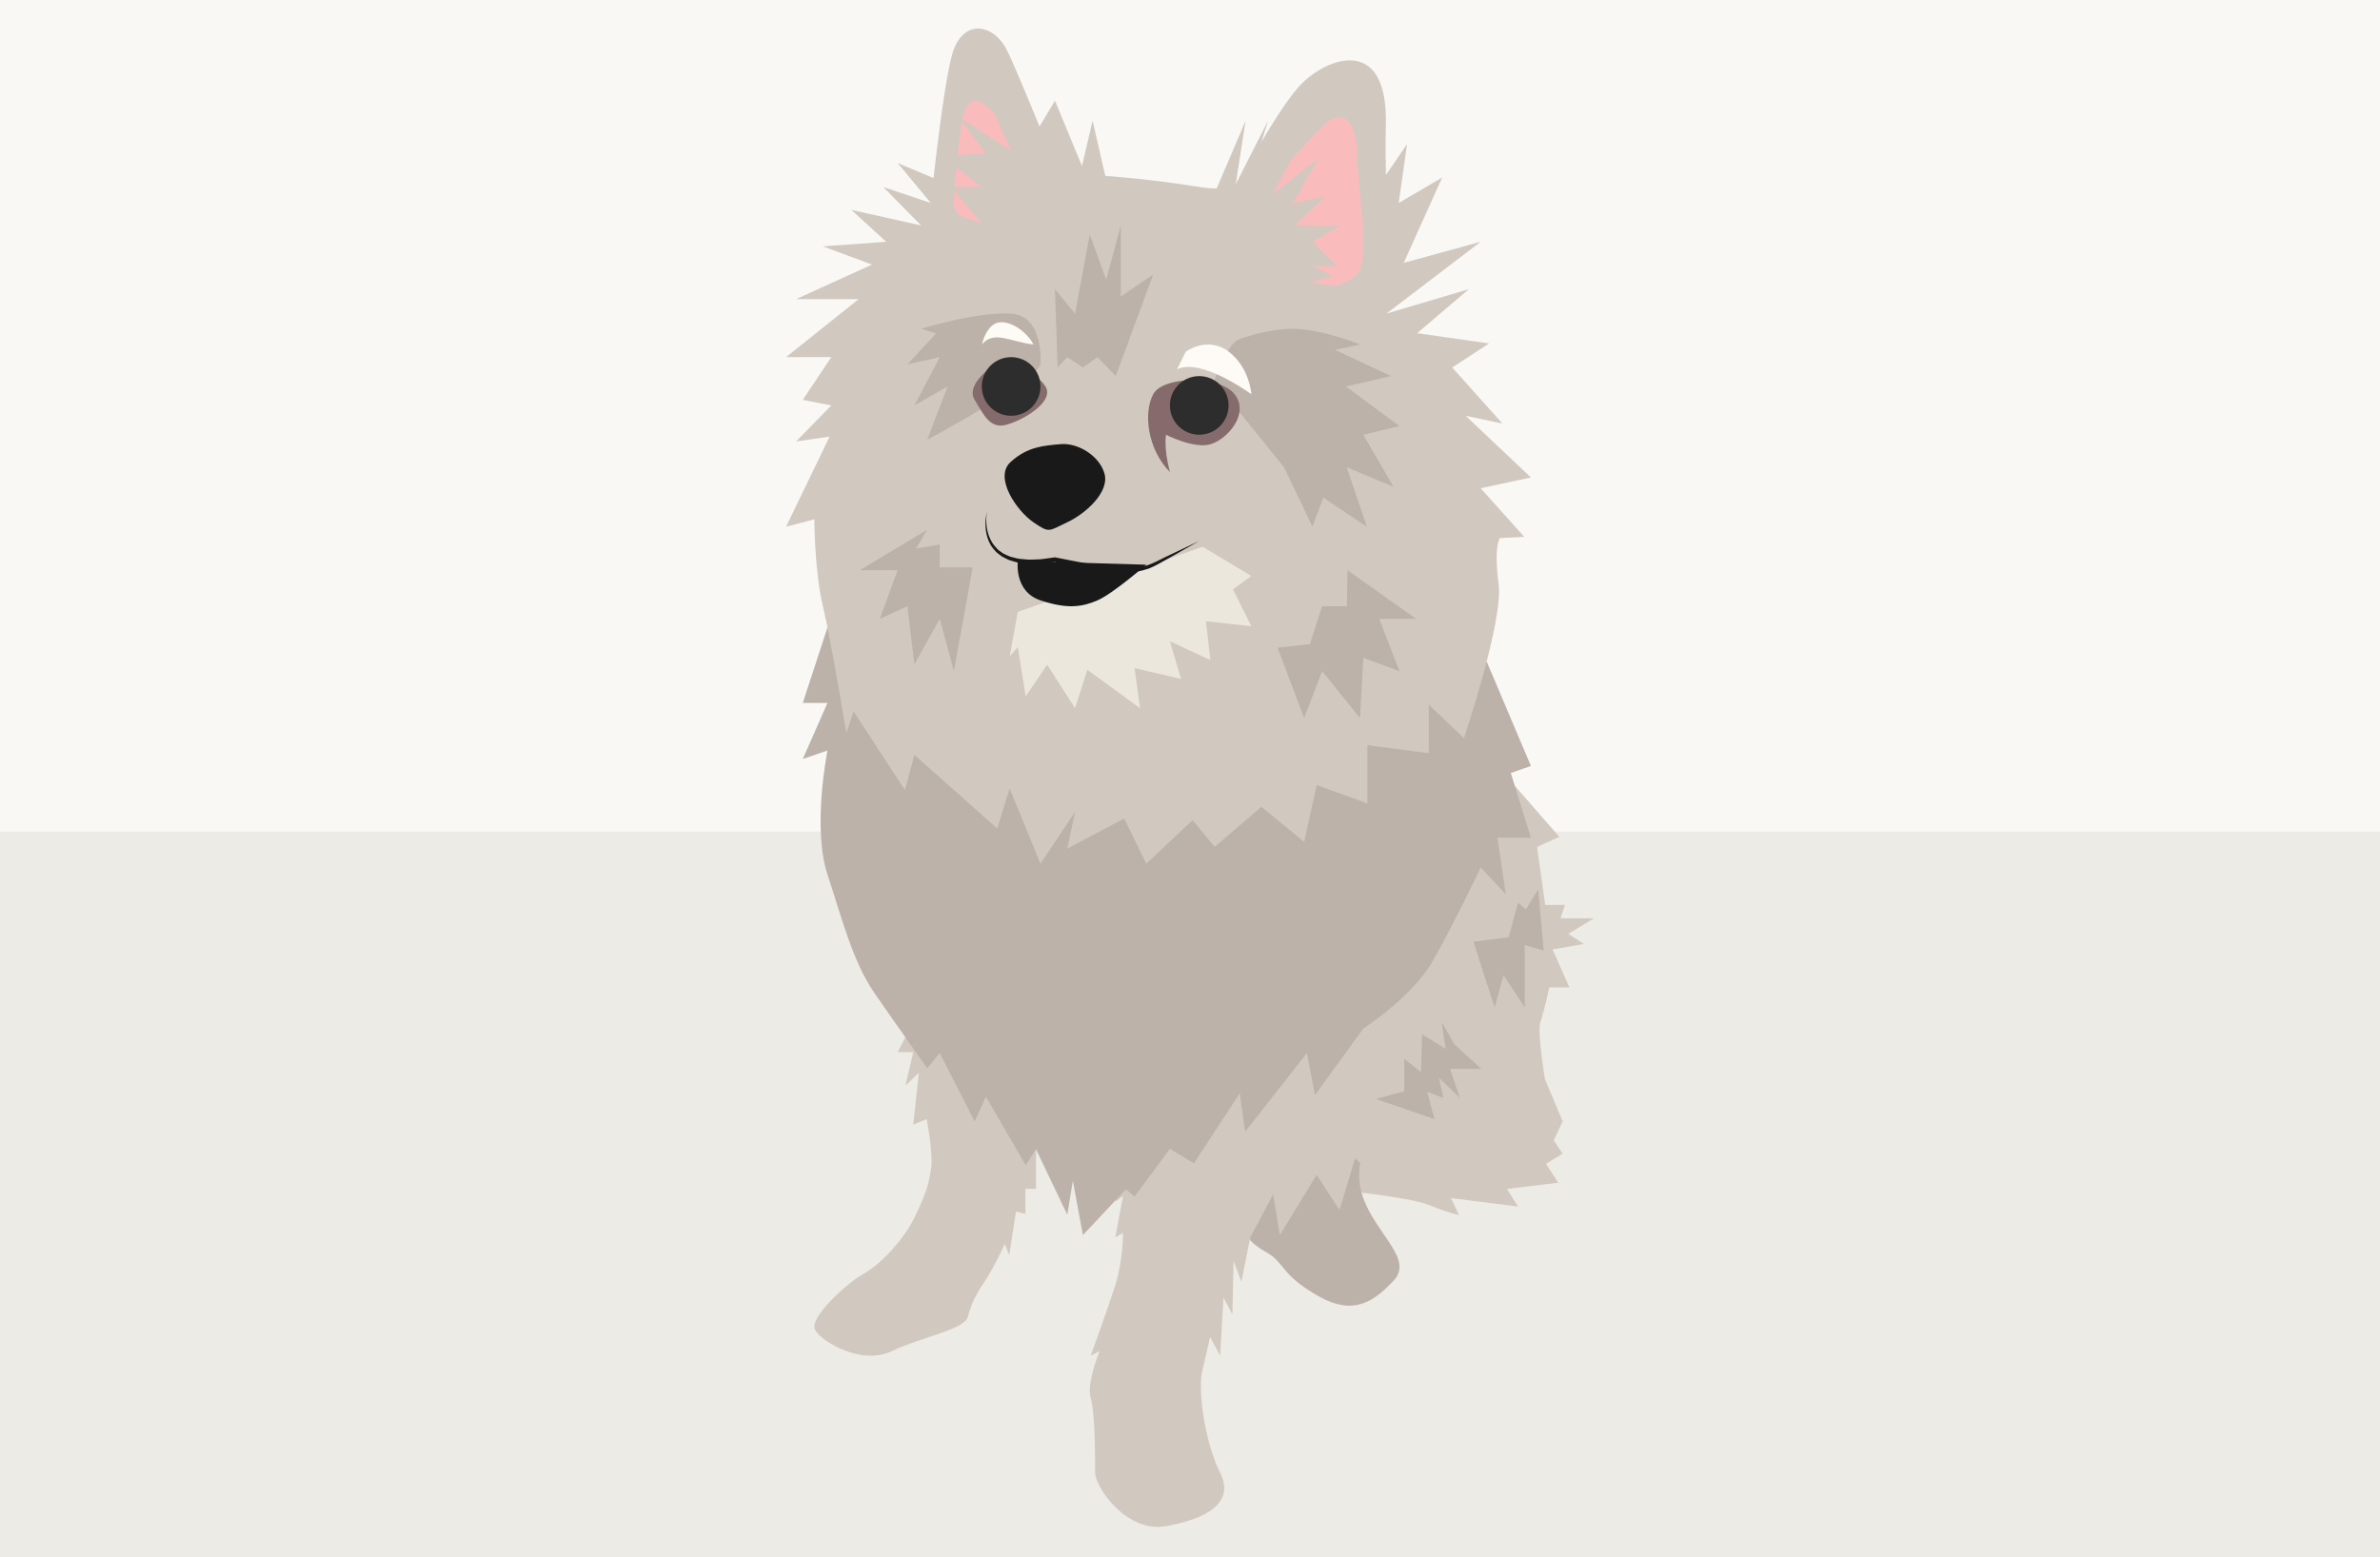 <?xml version="1.0" encoding="utf-8"?>
<!-- Generator: Adobe Illustrator 16.0.5, SVG Export Plug-In . SVG Version: 6.00 Build 0)  -->
<!DOCTYPE svg PUBLIC "-//W3C//DTD SVG 1.1//EN" "http://www.w3.org/Graphics/SVG/1.1/DTD/svg11.dtd">
<svg version="1.1" id="Layer_1" xmlns="http://www.w3.org/2000/svg" xmlns:xlink="http://www.w3.org/1999/xlink" x="0px" y="0px"
	 width="298px" height="195px" viewBox="0 0 298 195" enable-background="new 0 0 298 195" xml:space="preserve">
<rect fill="#F9F8F5" width="298" height="195"/>
<rect y="104.159" fill="#EDEBE6" width="298" height="90.841"/>
<path fill="#D1C9C0" d="M165.999,148.902c0,0,10.106,0.898,12.899,2.021c2.797,1.116,3.771,1.257,3.771,1.257l-0.979-2.123
	l8.385,1.062l-1.396-2.211l6.426-0.776l-1.537-2.376l2.096-1.257l-1.116-1.681l1.116-2.375l-2.232-5.311c0,0-0.979-6.01-0.559-7.127
	c0.417-1.115,1.115-4.331,1.115-4.331h2.518l-2.099-4.752l3.913-0.694l-1.957-1.262l3.217-1.953h-4.191l0.557-1.679h-3.631
	l-0.562-2.795C191.756,110.541,168.654,146.947,165.999,148.902z"/>
<path fill="#BCB2AA" d="M171.984,141.492c0,0-2.98,3.98-1.283,8.59c1.701,4.611,6.312,7.63,3.797,10.312
	c-2.516,2.682-5.03,4.358-9.223,2.053c-4.193-2.307-4.394-3.783-5.868-5.03c-1.349-1.134-5.239-2.095-2.726-6.495
	C159.199,146.52,171.984,141.492,171.984,141.492z"/>
<path fill="#D1C9C0" d="M189.668,98.421l5.582,6.392l-2.79,1.258l1.11,7.965l-1.885-1.258l-3.562,9.642l-2.305-2.099v9.223
	l-3.564-1.537l2.725,3.637l-5.869,2.517l-1.256,8.172l-4.26,0.629v5.946l-3.916-3.854l-1.957,6.494l-2.865-4.398l-4.609,7.543
	l-0.838-5.123c0,0,7.125-24.448,15.82-32.926C183.93,108.161,189.668,98.421,189.668,98.421z"/>
<path fill="#D1C9C0" d="M114.348,128.007l-1.956,3.772h1.956l-0.978,4.193l1.678-1.606l-0.701,6.497l1.678-0.701
	c0,0,0.839,4.334,0.559,6.148c-0.278,1.815-0.502,2.937-2.066,6.146c-1.565,3.214-4.639,6.146-6.456,7.125
	c-1.816,0.979-6.846,5.447-6.009,6.982c0.838,1.535,5.87,4.474,9.642,2.654c3.773-1.812,9.081-2.654,9.502-4.332
	c0.418-1.678,1.117-2.936,2.234-4.609c1.118-1.68,2.375-4.471,2.375-4.471l0.559,1.396l0.841-5.449l1.187,0.28V148.9h1.327v-5.809
	L114.348,128.007z"/>
<path fill="#D1C9C0" d="M141.596,143.654l-1.958,6.847l0.979-0.699l-0.979,5.173l0.979-0.561c0,0,0,3.494-0.979,6.566
	c-0.977,3.076-3.073,8.816-3.073,8.816l1.117-0.578c0,0-1.677,4.057-1.117,5.87c0.558,1.817,0.558,7.545,0.558,9.361
	c0,1.813,3.914,7.545,8.802,6.707c4.89-0.843,8.804-2.8,6.847-6.708c-1.957-3.912-2.795-10.34-2.235-12.717
	c0.562-2.373,0.979-4.287,0.979-4.287l1.258,2.352l0.42-7.279l1.115,2.096l0.143-6.705l0.979,2.654l1.116-5.592
	c0,0,6.851-12.574,8.244-16.906c1.396-4.33,2.937-8.521,2.937-8.521L141.596,143.654z"/>
<path fill="#BCB2AA" d="M103.607,78.592l-3.091,9.452h3.091l-3.091,7.015L103.607,94c0,0-1.941,9.609,0,15.527
	c1.939,5.922,3.196,10.963,5.921,14.91c2.726,3.942,6.562,9.353,6.562,9.353l1.574-1.897l4.37,8.547l1.414-3.065l4.976,8.55
	l1.296-1.974l3.913,8.19l0.699-4.246l1.257,6.797l5.381-5.735l1.087,0.915l4.43-5.979l3.002,1.812l5.738-8.771l0.676,4.822
	l7.73-9.863l1.016,5.26l6.057-8.334c0,0,6.104-3.942,8.615-8.326c2.517-4.387,6.08-11.842,6.08-11.842l3.144,3.361l-1.047-7.09h4.19
	l-2.517-8.11l2.517-0.877l-5.508-13.007L103.607,78.592z"/>
<path fill="#D1C9C0" d="M115.327,28.234l-8.733-1.946l4.367,3.993l-7.929,0.575l6.147,2.282l-9.501,4.329h7.825l-9.082,7.267h5.66
	l-3.564,5.35l3.565,0.696l-4.403,4.509l4.194-0.602l-5.451,11.285l3.54-0.924c0,0,0.022,6.52,1.072,10.884
	c1.048,4.361,2.934,15.887,2.934,15.887l0.909-2.725l6.426,9.85l1.19-4.399l10.37,9.226l1.556-5.031l3.861,9.432l4.332-6.497
	l-0.977,4.611l7.125-3.771l2.767,5.657l5.794-5.45l2.768,3.354l5.854-5.031l5.352,4.403l1.564-7.127l6.356,2.307v-7.299l7.687,1.011
	V88.26l4.397,4.192c0,0,4.972-14.702,4.345-19.35c-0.629-4.645,0.148-5.697,0.148-5.697l3.057-0.174l-5.447-6.077l6.285-1.353
	l-8.172-7.725l4.609,0.973l-6.288-7.018l4.611-3.017l-9.013-1.285l6.496-5.521L173.6,39.277l11.805-9.002l-9.643,2.647l4.82-10.688
	l-5.449,3.188l1.049-7.382l-2.582,3.774c0,0-17.601,2.575-23.438,1.602c-5.836-0.974-11.772-1.392-11.772-1.392l-1.582-6.916
	l-1.332,5.682l-3.38-8.177l-7.705,12.811l-11.991-5l4.146,5l-5.962-2.006L115.327,28.234z"/>
<path fill="#D1C9C0" d="M116.089,29.78c0,0,1.892-19.562,3.29-23.473c1.398-3.913,5.031-3.353,6.706,0
	c1.677,3.354,7.546,18.164,7.546,18.164S125.095,32.297,116.089,29.78z"/>
<path fill="#F9BBBB" d="M119.378,25.869c0,0,0.559-10.617,1.676-12.573c1.119-1.958,3.914,0.557,5.311,4.472
	c1.398,3.912,4.472,7.543,2.236,8.102C126.364,26.429,122.173,30.899,119.378,25.869z"/>
<path fill="#D1C9C0" d="M152.988,26.988c0,0,6.632-13.415,10.262-16.769c3.635-3.353,10.491-5.309,10.275,5.312
	c-0.215,10.619,0.9,15.371-1.61,19c-2.515,3.635-3.841,4.752-3.841,4.752L152.988,26.988z"/>
<path fill="#F9BBBB" d="M158.501,23.633c0,0,5.028-5.867,7.403-8.103c2.378-2.235,4.053,0,4.053,4.054c0,4.051,1.678,12.714,0,14.67
	c-1.675,1.956-5.354,1.956-5.354,1.956l-8.643-7.265C155.965,28.943,155.535,27.021,158.501,23.633z"/>
<path fill="#BCB2AA" d="M155.225,42.462c0,0,3.867-1.467,7.327-1.259c3.457,0.209,7.753,1.944,7.753,1.944l-3.144,0.675l7.022,3.283
	l-5.66,1.297l6.703,4.965l-4.527,1.082l3.795,6.534l-5.871-2.461l2.52,7.445l-5.453-3.634l-1.357,3.634l-3.562-7.445l-8.74-10.82
	C152.027,47.703,153.579,42.981,155.225,42.462z"/>
<path fill="#856B6B" d="M145.996,54.45c0,0,3.562,1.846,5.658,1.163c2.098-0.682,4.818-3.818,2.934-6.233
	c-1.885-2.413-8.976-2.301-10.198,0c-1.222,2.303-0.769,6.809,2.096,9.745C145.681,56.084,145.996,54.45,145.996,54.45z"/>
<circle fill="#2D2D2D" cx="150.157" cy="50.777" r="3.671"/>
<path fill="#BCB2AA" d="M130.278,45.63c0,0,0.517-6.068-3.672-6.349c-4.188-0.28-11.279,1.902-11.279,1.902l1.887,0.571
	l-3.598,3.876l4.048-0.898l-3.172,6.046l4.154-2.375l-2.555,6.684C116.089,55.086,129.649,47.856,130.278,45.63z"/>
<path fill="#856B6B" d="M123.447,46.532c0,0-2.426,1.944-1.414,3.549c1.012,1.603,1.791,3.579,3.76,3.167
	c1.97-0.412,6.331-2.852,5.112-4.844C129.686,46.411,125.008,44.427,123.447,46.532z"/>
<circle fill="#2D2D2D" cx="126.604" cy="48.403" r="3.672"/>
<path fill="#191919" d="M132.792,55.629c2.236-0.201,4.962,1.538,5.522,3.774c0.558,2.235-2.309,4.89-4.683,6.009
	c-2.377,1.117-2.193,1.397-4.241,0c-2.049-1.396-4.99-5.59-2.856-7.545C128.669,55.912,130.774,55.812,132.792,55.629z"/>
<polygon fill="#EBE7DD" points="127.443,76.64 126.415,82.207 127.443,81.053 128.422,87.237 131.116,83.255 134.608,88.705 
	136.146,83.886 142.748,88.705 142.055,83.676 147.881,85.037 146.485,80.321 151.55,82.673 150.993,77.807 156.684,78.436 
	154.38,73.813 156.684,72.143 150.581,68.476 "/>
<path fill="#191919" d="M127.443,70.265c0,0-0.52,3.809,2.833,4.928c3.355,1.117,5.201,0.838,7.142,0
	c1.938-0.839,6.104-4.467,6.104-4.467L127.443,70.265z"/>
<path fill="#191919" d="M123.57,64.092c-0.15,1.054-0.092,2.159,0.296,3.132c0.198,0.479,0.45,0.942,0.805,1.312
	c0.169,0.192,0.343,0.383,0.565,0.516c0.21,0.148,0.403,0.315,0.652,0.401c0.238,0.098,0.457,0.236,0.708,0.297l0.752,0.188
	c0.247,0.073,0.517,0.059,0.773,0.094c0.258,0.013,0.515,0.068,0.776,0.06c0.525-0.025,1.051-0.008,1.573-0.066l1.567-0.213
	l0.058-0.009l0.053,0.012c1.553,0.293,3.096,0.63,4.65,0.875c0.777,0.148,1.555,0.257,2.333,0.327
	c0.389,0.034,0.78,0.106,1.167,0.099l1.165,0.024l1.147-0.103c0.38-0.052,0.742-0.175,1.118-0.259
	c0.726-0.262,1.414-0.618,2.129-0.983l4.293-2.038l-4.137,2.343c-0.678,0.382-1.381,0.788-2.134,1.098
	c-0.392,0.107-0.782,0.254-1.182,0.329c-0.402,0.051-0.808,0.118-1.212,0.149l-1.21-0.008c-0.406,0.015-0.799-0.054-1.2-0.084
	c-0.799-0.059-1.592-0.159-2.375-0.298c-1.581-0.206-3.123-0.59-4.681-0.903l0.111,0.003l-1.62,0.198
	c-0.541,0.051-1.092,0.027-1.637,0.043c-0.274,0.005-0.549-0.052-0.82-0.082c-0.27-0.048-0.549-0.046-0.813-0.136l-0.799-0.238
	c-0.265-0.081-0.506-0.241-0.755-0.355c-0.259-0.108-0.471-0.298-0.692-0.469c-0.233-0.158-0.415-0.372-0.59-0.589
	c-0.374-0.417-0.61-0.938-0.775-1.458C123.308,66.252,123.34,65.133,123.57,64.092z"/>
<path fill="#D1C9C0" d="M135.125,24.472l-7.68-11.854l1.955,6.414l-6.466-8.3l3.671,8.173l-6.576-4.262l3.418,4.576l-5.619,0.313
	l5.105,3.885h-3.849l3.849,4.603l-6.844-2.597l-0.762,4.853c0,0,10.801,1.281,13.095,0.023
	C130.717,29.043,135.125,24.472,135.125,24.472z"/>
<polygon fill="#D1C9C0" points="150.956,26.849 155.965,15.111 154.729,23.075 158.779,15.111 155.965,24.193 163.25,16.929 
	159.34,24.332 165.068,19.86 161.854,25.45 165.908,24.611 162.134,28.234 167.861,28.234 164.37,30.279 167.305,33.273 
	164.229,33.273 166.885,34.531 164.091,35.371 167.861,35.93 165.488,37.465 "/>
<polygon fill="#BCB2AA" points="132.43,46.029 132.089,36.208 134.608,39.283 136.451,29.362 138.505,35.021 140.337,28.234 
	140.337,37.132 144.388,34.393 139.708,47.106 137.419,44.731 135.587,46.029 133.631,44.731 "/>
<path fill="#FEFAF6" d="M148.48,44.033c0,0,2.704-1.991,5.35,0c2.645,1.989,2.855,5.347,2.855,5.347s-6.354-4.657-9.311-3.116
	C148.48,44.033,148.48,44.033,148.48,44.033z"/>
<path fill="#FEFAF6" d="M122.934,43.147c0,0,0.592-2.676,2.291-2.783c1.699-0.104,3.509,1.479,4.175,2.783
	C126.453,42.816,124.499,41.32,122.934,43.147z"/>
<path fill="#EDDED1" d="M157.938,152.365"/>
<polygon fill="#BCB2AA" points="116.089,66.357 107.64,71.42 112.392,71.42 110.157,77.512 113.614,75.93 114.49,83.226 
	117.663,77.512 119.438,84.063 121.787,71.064 117.663,71.064 117.663,68.205 114.715,68.694 "/>
<polygon fill="#BCB2AA" points="159.962,81.128 163.29,89.934 165.545,84.063 170.286,89.934 170.705,82.388 175.23,84.063 
	172.695,77.512 177.329,77.512 168.713,71.42 168.646,75.93 165.545,75.93 164.009,80.678 "/>
<polygon fill="#BCB2AA" points="192.598,111.38 193.292,119.062 190.918,118.363 190.918,126.189 188.262,122.139 187.145,126.189 
	184.49,117.948 188.893,117.389 190.078,113.057 191.059,113.895 "/>
<polygon fill="#BCB2AA" points="182.111,130.802 185.467,133.874 181.557,133.874 182.79,137.509 180.158,134.994 180.716,137.509 
	178.71,136.747 179.6,140.162 172.273,137.646 175.826,136.669 175.826,132.617 177.926,134.295 178.062,129.544 180.996,131.359 
	180.514,128.006 "/>
</svg>
